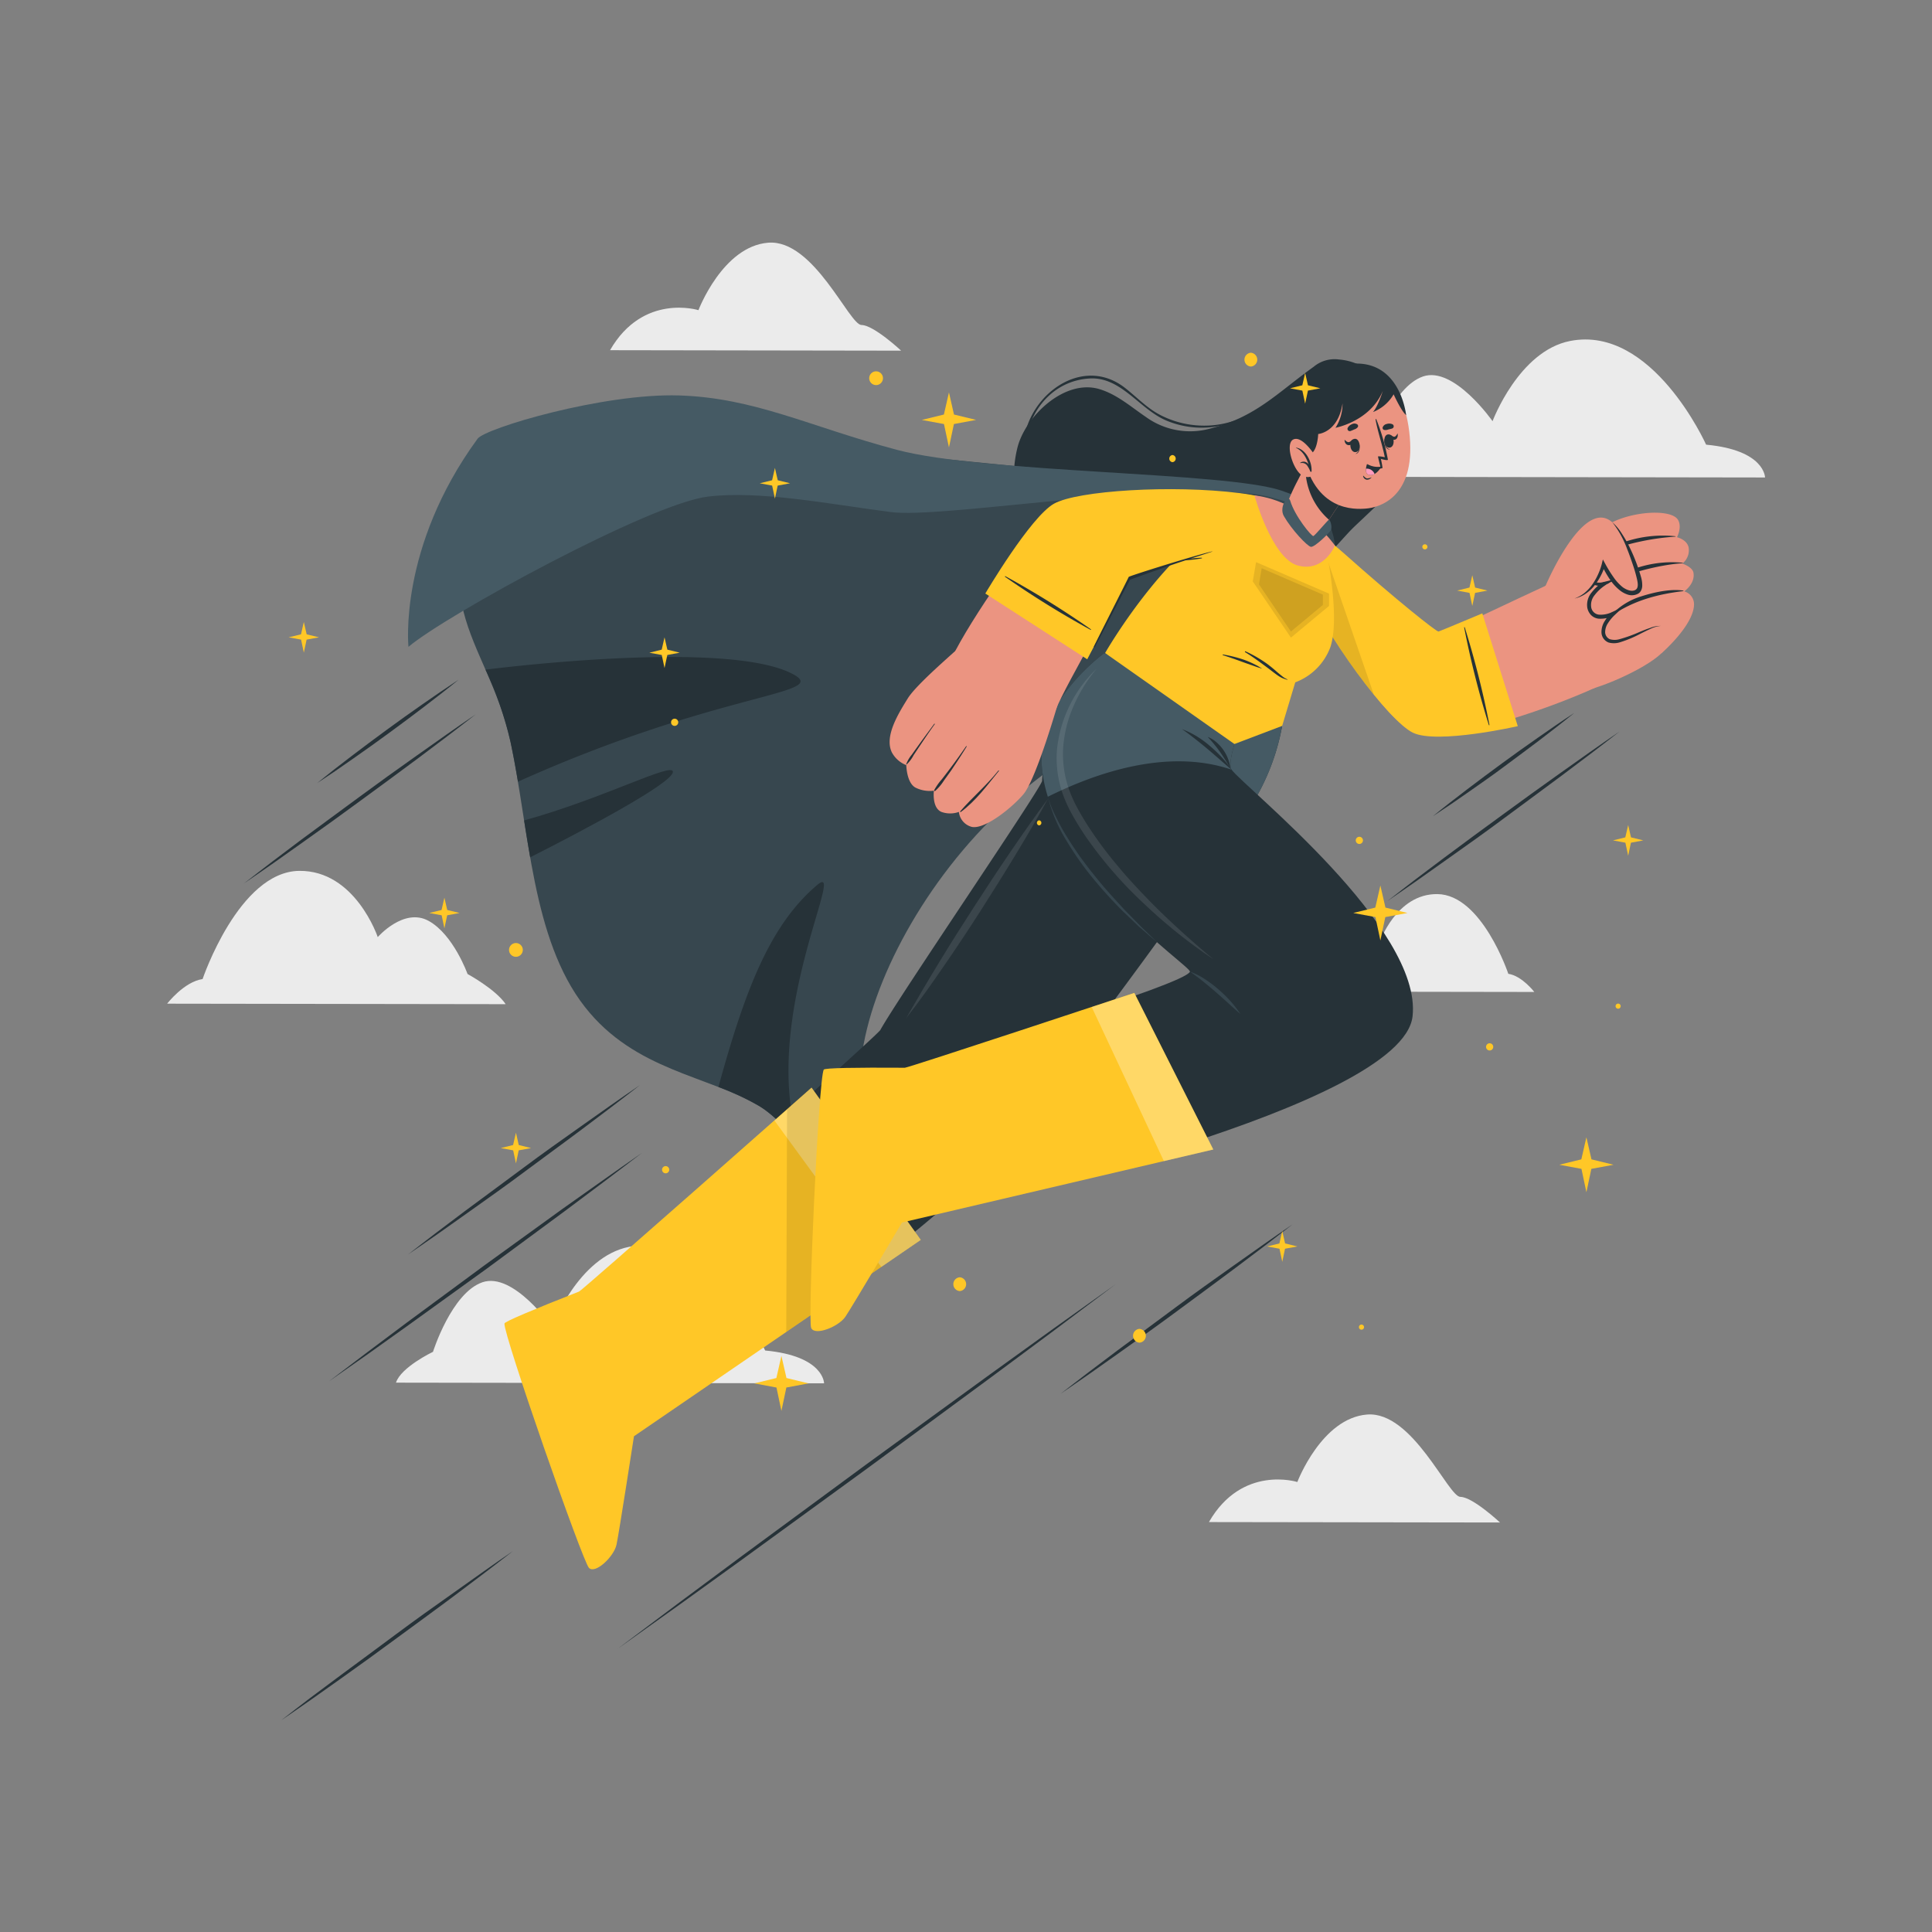 <svg xmlns="http://www.w3.org/2000/svg" viewBox="0 0 500 500"><rect x="0" y="0" width="500" height="500" fill="#808080" stroke="none"/><g id="freepik--background-complete--inject-115"><path d="M130.87,259.88l-87.61-.13s4.36-5.67,9.17-6.37c0,0,9.38-27.79,25-28,14.53-.16,20.33,17.14,20.33,17.14s6.75-7.75,13.18-4.19S121,252.07,121,252.07,128.25,256,130.87,259.88Z" style="fill:#ebebeb"></path><path d="M346,123.4l110.79.17s0-7.08-15.25-8.49c0,0-13.89-31-35.17-26.84C393.07,90.81,386.27,109,386.27,109s-10-14.33-18-11.57-12.79,18-12.79,18S347.21,119.4,346,123.4Z" style="fill:#ebebeb"></path><path d="M102.48,357.83l110.79.17s0-7.08-15.25-8.49c0,0-13.89-31-35.17-26.84-13.25,2.57-20,20.75-20,20.75s-10-14.33-18-11.57-12.79,18-12.79,18S103.74,353.83,102.48,357.83Z" style="fill:#ebebeb"></path><path d="M157.88,90.63l75.33.12s-7.1-6.63-10.26-6.64-12.34-22.23-24.13-21.3-18.06,17.46-18.06,17.46S166.44,75.76,157.88,90.63Z" style="fill:#ebebeb"></path><path d="M312.87,393.91l75.33.11s-7.09-6.62-10.25-6.63-12.35-22.23-24.14-21.31-18.06,17.46-18.06,17.46S321.44,379,312.87,393.91Z" style="fill:#ebebeb"></path><path d="M332.66,256.62l64.42.1s-3.2-4.18-6.73-4.7c0,0-6.83-20.46-18.33-20.63-10.69-.15-15,12.56-15,12.56s-4.94-5.71-9.68-3.11-7.42,10.06-7.42,10.06S334.59,253.75,332.66,256.62Z" style="fill:#ebebeb"></path></g><g id="freepik--Lines--inject-115"><path d="M166.13,298.37c-6.63,5.09-13.32,10.1-20,15.09l-20.17,14.88L105.63,343l-10.2,7.28-10.27,7.19,10-7.59,10-7.5,20.17-14.88,20.31-14.69C152.46,308,159.26,303.13,166.13,298.37Z" style="fill:#263238"></path><path d="M132.77,401.4c-4.88,3.81-9.82,7.54-14.77,11.26s-10,7.36-14.93,11S93.05,431,88,434.57l-7.59,5.37c-2.54,1.75-5.07,3.54-7.64,5.28,2.43-1.92,4.91-3.79,7.36-5.68L87.55,434c5-3.72,10-7.36,14.93-11.05s10-7.27,15.07-10.86S127.65,404.88,132.77,401.4Z" style="fill:#263238"></path><path d="M334.51,316.86c-4.88,3.82-9.82,7.55-14.77,11.27s-9.95,7.36-14.93,11.05-10,7.27-15.06,10.86l-7.58,5.36c-2.55,1.76-5.08,3.55-7.65,5.28,2.44-1.91,4.91-3.78,7.36-5.67l7.41-5.59c5-3.72,10-7.37,14.93-11.05s10-7.27,15.07-10.86S329.39,320.35,334.51,316.86Z" style="fill:#263238"></path><path d="M419.1,189.34c-4.88,3.82-9.82,7.55-14.77,11.26s-10,7.37-14.93,11.05-10,7.28-15.07,10.86l-7.58,5.37c-2.55,1.76-5.07,3.54-7.64,5.28,2.43-1.92,4.9-3.78,7.35-5.68l7.42-5.59c4.95-3.71,9.95-7.36,14.93-11s10-7.28,15.06-10.87S414,192.82,419.1,189.34Z" style="fill:#263238"></path><path d="M123.13,184.86c-4.88,3.82-9.82,7.55-14.77,11.26s-10,7.37-14.93,11-10,7.28-15.06,10.86l-7.58,5.37c-2.55,1.76-5.08,3.54-7.65,5.28,2.44-1.92,4.91-3.78,7.36-5.68l7.41-5.59c5-3.71,10-7.36,14.93-11s10-7.28,15.07-10.86S118,188.34,123.13,184.86Z" style="fill:#263238"></path><path d="M407.4,184.52c-2.93,2.39-5.92,4.7-8.92,7s-6.06,4.51-9.08,6.78-6.12,4.42-9.22,6.59l-4.66,3.23c-1.57,1-3.12,2.12-4.71,3.14,1.45-1.21,2.95-2.36,4.43-3.54l4.49-3.46c3-2.29,6-4.51,9.08-6.77s6.12-4.43,9.22-6.59S404.23,186.58,407.4,184.52Z" style="fill:#263238"></path><path d="M118.67,175.92c-2.92,2.39-5.92,4.7-8.92,7s-6,4.52-9.08,6.78-6.12,4.43-9.22,6.59l-4.65,3.23c-1.58,1.05-3.13,2.12-4.72,3.14,1.46-1.2,3-2.36,4.43-3.54L91,195.66c3-2.29,6-4.52,9.08-6.78s6.12-4.43,9.22-6.59S115.5,178,118.67,175.92Z" style="fill:#263238"></path><path d="M165.63,280.81c-4.88,3.81-9.82,7.54-14.77,11.26s-10,7.36-14.93,11.05-10,7.27-15.06,10.86l-7.58,5.37c-2.55,1.76-5.08,3.54-7.65,5.28,2.44-1.92,4.91-3.79,7.36-5.68l7.41-5.59c5-3.72,10-7.36,14.93-11.05s10-7.27,15.07-10.86S160.51,284.29,165.63,280.81Z" style="fill:#263238"></path><polygon points="288.7 332.38 272.75 344.36 256.73 356.26 224.6 379.92 192.34 403.4 176.16 415.07 159.91 426.66 175.87 414.68 191.88 402.78 224.01 379.12 256.28 355.64 272.46 343.97 288.7 332.38" style="fill:#263238"></polygon></g><g id="freepik--Character--inject-115"><path d="M342.56,143.77c-7.75,7.33-15.82,17.43-26.41,20.61-8.31,2.47-17.2.31-24.83-3.29-16.76-7.93-33-25.27-28-45.27,2-8,12.07-17.75,21.09-15.15,4.63,1.35,8.23,4.59,12.15,7.24a19.49,19.49,0,0,0,16.63,3c11.83-3,17.17-9.07,26.8-16a8.43,8.43,0,0,1,6.58-1.87,15,15,0,0,1,7.53,2.77,14.85,14.85,0,0,1,5.59,4.66c3,4.32,2.64,11.28,3,16.31s-.81,8.6-4.5,12.2C353,134,347.76,138.84,342.56,143.77Z" style="fill:#263238"></path><path d="M339.62,148.05c6.67-7.18,13.2-14.47,19.77-21.73,0,0,0-.11-.06-.07-5.58,5.82-11.24,11.55-16.75,17.44S332,155.77,326.13,161.05c-13.21,11.85-30.61,2.75-39.81-9.24-.42-.54-1.24.19-.8.72,8.41,10.28,22.2,19.31,35.73,12.91C328.66,162,334.16,153.91,339.62,148.05Z" style="fill:#263238"></path><path d="M341.22,95c.14-.12-.05-.33-.2-.21-7.68,6-16.07,13.8-26.13,15.15a24.76,24.76,0,0,1-14.46-2.46c-3.53-1.79-6.17-4.65-9.24-7.06-12-9.42-27.43,3.69-26.29,17.09,0,.28.51.25.5,0-.39-9.79,6.37-19,16.62-19.56,8.23-.47,13,8.17,20.09,11C316.91,114.88,330.68,104.46,341.22,95Z" style="fill:#263238"></path><path d="M130.24,113.87c2.79-4.84,71.23.51,129.27,6.44h.05c26.19,2.68,51.59,3.17,67.32,5.82,10,1.68,15,6,16,7.51,3.34,5.12,8.74,20.9-20.23,36.72-21.9,12-46.64,22.07-66.43,42s-32.67,46.34-33.6,65.26,10.64,38.44,9.51,36.33c-.35-.64-5.45-.92-12.06-5.85-8.11-6-17-17.87-23.46-21.78-13.23-8-32.24-9.11-45.26-25.75C137.61,243,137,214.83,132.12,192,126.19,164.28,106.18,155.66,130.24,113.87Z" style="fill:#37474f"></path><path d="M134.05,202.3c-.59-3.51-1.21-7-1.93-10.3a95.31,95.31,0,0,0-6.47-18.69s62.85-8.17,79.81,1.29C214.74,179.77,185.86,179,134.05,202.3Z" style="fill:#263238"></path><path d="M206.54,295.2c-3.61-3.74-7-7.12-9.94-8.89a69.27,69.27,0,0,0-10.67-5c6.84-24.93,13.3-41.95,25.6-52.31C219.41,222.35,196.8,263.11,206.54,295.2Z" style="fill:#263238"></path><path d="M137.21,221.87c-.56-3.17-1.07-6.36-1.57-9.55,20.62-5.69,38.62-15.26,38.51-12.55C174,202.72,151.1,214.84,137.21,221.87Z" style="fill:#263238"></path><path d="M105.71,167.4S103,141.72,123.6,113.54c2-2.74,32.51-11.81,52.13-11.2s33.74,8.06,56.44,14.09,85,5.65,99.43,10.53c9.95,3.35,11.24,6.7,11.24,6.7s-11.49-5.14-18.68-5.85c-28.41-2.8-80.47,6.42-93.66,4.71-16.09-2.1-33.87-5.62-47.31-4C168.13,130.36,115.33,159.22,105.71,167.4Z" style="fill:#455a64"></path><path d="M331.82,187.86A57.92,57.92,0,0,1,324.1,208c-16.61,26.75-51.05,70.49-58.9,82.69C250.92,312.94,183.6,358,183.6,358l-21-32.63s64.41-57.32,65.23-58.81c4.67-8.46,41.76-62.73,41.86-64.47C270.59,184.29,286,169,286,169Z" style="fill:#263238"></path><path d="M331.81,187.86a57.37,57.37,0,0,1-6.68,18.44c-21.78,1.43-47.08-4.39-55.29-6.47C271.88,183,286,169,286,169Z" style="fill:#455a64"></path><path d="M152.43,405.78c-1.65-1.65-22.17-60.41-21.88-63.25,0-.49,7.34-3.56,19.32-8.28.83-.33,60.16-52.78,60.16-52.78l28.27,39.41L164.07,371.7s-3.86,25-4.52,28.07S154.08,407.43,152.43,405.78Z" style="fill:#FFC727"></path><path d="M238.3,320.88l-10.21,7L200.42,290l9.61-8.49Z" style="fill:#fff;opacity:0.3"></path><path d="M238.31,320.88l-34.83,23.83.21-57.63c3.9-3.45,6.35-5.6,6.35-5.6Z" style="opacity:0.1"></path><path d="M271.18,206.77q-4.06,7.42-8.47,14.63c-2.91,4.82-5.92,9.58-8.95,14.33s-6.15,9.43-9.34,14.07-6.42,9.26-9.91,13.71l4.25-7.31c1.44-2.43,2.88-4.85,4.35-7.25,2.92-4.81,5.94-9.56,9-14.3s6.15-9.44,9.32-14.09S267.82,211.3,271.18,206.77Z" style="fill:#fff;opacity:0.1"></path><path d="M250.69,311.39,245.54,273s60.85-18.05,62.41-21.51c.62-1.35-38.83-27.28-38.44-56.32.2-14.5,16.26-26.16,16.26-26.16l36.6,15.3s-5.23,12.76-3.62,14.91c3.49,4.68,49.4,41,46.82,63.81C362.89,286.67,250.69,311.39,250.69,311.39Z" style="fill:#263238"></path><path d="M318.75,199.2c-16.74-5.72-35.53,1-47.57,7a35.74,35.74,0,0,1-1.67-11c.2-14.5,16.26-26.16,16.26-26.16l36.61,15.3S317.15,197,318.75,199.2Z" style="fill:#455a64"></path><path d="M305.89,188.69a23.67,23.67,0,0,1,7.19,4.33,34.83,34.83,0,0,1,3.05,2.9,27.49,27.49,0,0,1,2.62,3.28c-2.15-1.79-4.19-3.65-6.31-5.42-1.05-.89-2.12-1.75-3.21-2.6S307.05,189.48,305.89,188.69Z" style="fill:#263238"></path><path d="M312.55,190.72a7,7,0,0,1,2.22,1.34,11.06,11.06,0,0,1,1.76,1.92,10.66,10.66,0,0,1,1.89,4.79c-.49-.72-.9-1.45-1.35-2.15s-.89-1.39-1.36-2.06A34.23,34.23,0,0,0,312.55,190.72Z" style="fill:#263238"></path><path d="M308,251.47a18.09,18.09,0,0,1,3.85,1.95,31.45,31.45,0,0,1,3.45,2.6,35.25,35.25,0,0,1,3.08,3,29.25,29.25,0,0,1,2.64,3.41c-2.18-1.89-4.23-3.83-6.37-5.68-1.06-.93-2.15-1.83-3.25-2.72S309.14,252.29,308,251.47Z" style="fill:#37474f"></path><path d="M271.18,206.18a30.24,30.24,0,0,0,2.22,5.48c.43.89.9,1.76,1.37,2.63s1,1.71,1.51,2.54,1.05,1.67,1.6,2.49l1.67,2.44c1.19,1.58,2.34,3.18,3.61,4.7,2.43,3.12,5.12,6,7.8,8.92l4.15,4.24c1.41,1.39,2.85,2.75,4.25,4.15-1.52-1.27-3-2.59-4.51-3.88l-4.31-4.11a117.46,117.46,0,0,1-8-8.86,79.52,79.52,0,0,1-6.8-9.79A39.31,39.31,0,0,1,271.18,206.18Z" style="fill:#37474f"></path><path d="M283.87,173a39.09,39.09,0,0,0-6.06,9.79,32.15,32.15,0,0,0-2.68,11,27.58,27.58,0,0,0,1.73,11.06,36.55,36.55,0,0,0,2.43,5.1c.93,1.67,1.94,3.3,3,4.89a100.81,100.81,0,0,0,6.92,9.19c2.46,3,5.08,5.79,7.76,8.57s5.48,5.45,8.33,8.05,5.78,5.16,8.77,7.63a135.29,135.29,0,0,1-18.19-14.58A107,107,0,0,1,280.64,216q-1.63-2.44-3.06-5a36.43,36.43,0,0,1-2.5-5.41,27.77,27.77,0,0,1-1.51-11.81A33.68,33.68,0,0,1,283.87,173Z" style="fill:#fff;opacity:0.1"></path><path d="M209.93,343.67c-.92-2.15,1.91-64.32,3.25-66.85.22-.44,8.13-.57,21-.49.9,0,59.38-19.38,59.38-19.38L314,297.49l-80.56,18.89s-12.88,21.75-14.64,24.37S210.85,345.81,209.93,343.67Z" style="fill:#FFC727"></path><path d="M314,297.49l-12.79,3-18.68-39.88L293.56,257Z" style="fill:#fff;opacity:0.3"></path><path d="M335,144.57c10.69,22.89,25.09,44.4,32.75,45.43,10.31,1.38,33.51-6.74,45.16-12.06,3.42-1.57-9.3-28-13-26.3-4.43,2-27.15,12.82-27.64,12.88-1,.13-23-18.88-28.16-23.55C335.55,133.17,330.24,134.41,335,144.57Z" style="fill: rgb(235, 148, 129);"></path><path d="M430,169.05c-4.5,4.35-17.19,9.63-20.74,9.73S396,157.6,397.67,154.37s18-16.69,24.36-17.27S434.64,164.54,430,169.05Z" style="fill: rgb(235, 148, 129);"></path><path d="M412.43,140c-.85,3.2,3.41,2.37,3.41,2.37s-5.85,2.68-5.45,6.32,5.51,2.33,5.88,2.25c-.31.14-5.62,2.74-4.84,6.36s5.75,1.69,6.07,1.56c-.25.22-3.48,3.29-2.27,5.91,2.1,4.49,10.58-3.12,14.58-2.74,0,0,.12,6.85.16,7.05,0,0,8.22-7.08,8.44-12.5a3.47,3.47,0,0,0-2.53-3.53s2.9-2,2.38-4.86c-.27-1.47-2.87-2.34-2.87-2.34A4.36,4.36,0,0,0,437,141.6c-.49-2-3-2.57-3-2.57s1.41-2.63.24-4.53C431.88,130.67,414.25,133.1,412.43,140Z" style="fill: rgb(235, 148, 129);"></path><path d="M433.61,138.88a.05.05,0,0,0,0-.1,30.91,30.91,0,0,0-18,3.58c-.18.1-.09.42.12.35A63.26,63.26,0,0,1,433.61,138.88Z" style="fill:#263238"></path><path d="M435.47,145.77c.07,0,.06-.12,0-.13a28.9,28.9,0,0,0-19.4,5.13c-.2.14-.22.47,0,.32C420,148.57,429.73,146.07,435.47,145.77Z" style="fill:#263238"></path><path d="M417.2,159.26c5.56-3.83,11.79-5.49,18.43-6.28.08,0,.06-.13,0-.14-3.36-.5-7.54.44-10.73,1.45a17.83,17.83,0,0,0-7.82,4.77C417,159.15,417.09,159.34,417.2,159.26Z" style="fill:#263238"></path><path d="M415.84,142.34a20.86,20.86,0,0,0-3,2.13,6.78,6.78,0,0,0-2.13,2.84,2.26,2.26,0,0,0,.07,1.6,3.32,3.32,0,0,0,1,1.28,3.94,3.94,0,0,0,3.2.44l2.64-.65-2.25,1.53a11,11,0,0,0-2.64,2.46,4,4,0,0,0-.94,3.11,2.28,2.28,0,0,0,2.09,2,6.82,6.82,0,0,0,3.38-.7L420.2,157l-2.34,2.19a10.84,10.84,0,0,0-1.7,2.06,4.22,4.22,0,0,0-.75,2.37,2.05,2.05,0,0,0,1.19,1.8,4.52,4.52,0,0,0,2.53,0,36.46,36.46,0,0,0,5.26-1.9c.87-.35,1.74-.71,2.64-1a6.65,6.65,0,0,1,2.78-.53,7.35,7.35,0,0,0-2.69.77c-.85.38-1.69.81-2.54,1.23a30.26,30.26,0,0,1-5.26,2.21,5.3,5.3,0,0,1-3,.09,2.89,2.89,0,0,1-1.86-2.59,5.25,5.25,0,0,1,.86-3,11.79,11.79,0,0,1,1.85-2.32l.61.88a7.93,7.93,0,0,1-4,.86,3.27,3.27,0,0,1-2-.92,3.73,3.73,0,0,1-1-2,5,5,0,0,1,1.19-3.94,12,12,0,0,1,2.94-2.66l.39.88a4.78,4.78,0,0,1-3.93-.75,4,4,0,0,1-1.19-1.65,2.84,2.84,0,0,1,0-2,7,7,0,0,1,2.48-2.9A16.18,16.18,0,0,1,415.84,142.34Z" style="fill:#263238"></path><path d="M400,151.59s10.31-24.48,17.9-15.76c2.26,2.59,8.43,15.92,5.78,17.22-3.43,1.66-7-3.42-8.8-7,0,0-2.34,8.82-9,9A6.58,6.58,0,0,1,400,151.59Z" style="fill: rgb(235, 148, 129);"></path><path d="M417.27,135.15a13.8,13.8,0,0,1,2.57,3.12,30.08,30.08,0,0,1,2,3.57,46.55,46.55,0,0,1,2.89,7.62,7.69,7.69,0,0,1,.28,2.14,2.82,2.82,0,0,1-.29,1.2,2.24,2.24,0,0,1-.39.55,1.79,1.79,0,0,1-.56.38,3.41,3.41,0,0,1-2.36.2,6.45,6.45,0,0,1-2-1,12.45,12.45,0,0,1-2.85-3.09,26.74,26.74,0,0,1-2-3.56l.87-.1a16.26,16.26,0,0,1-1.18,2.88,15.37,15.37,0,0,1-1.69,2.59,10.48,10.48,0,0,1-2.29,2.07,8.17,8.17,0,0,1-2.81,1.18,9,9,0,0,0,2.61-1.45,10.89,10.89,0,0,0,2-2.16,15.44,15.44,0,0,0,1.47-2.56,16.25,16.25,0,0,0,1-2.77l.28-1.18.59,1.08a32,32,0,0,0,2.07,3.37A12.08,12.08,0,0,0,420,152c1,.7,2.26,1.17,3.19.7s.7-1.81.42-3a37.59,37.59,0,0,0-1.12-3.81c-.43-1.27-.87-2.53-1.37-3.77A25.76,25.76,0,0,0,417.27,135.15Z" style="fill:#263238"></path><path d="M383.62,158.74l9.18,29.19s-20.87,4.75-27.15,1.69-22.5-24.69-29.54-40.81-1.64-17.5,11.7-5.61,24,20.38,24.48,20.24S383.62,158.74,383.62,158.74Z" style="fill:#FFC727"></path><path d="M379.08,162.37c0-.09-.18-.05-.16,0a238.2,238.2,0,0,0,6.39,25.26c0,.09.18.05.16,0A238.2,238.2,0,0,0,379.08,162.37Z" style="fill:#263238"></path><path d="M355.56,179.79c-6.94-8.5-15-20.83-19.45-31-5.71-13-3.25-16.44,5-10.95Z" style="opacity:0.1"></path><path d="M335.21,176.59l-3.39,11.27-12.35,4.69L286,169s18.29-32,38.25-37.86c10-2.94,16.78,1.81,18.56,9.11.44,1.85,4.15,19.57,1.45,27.33A15.47,15.47,0,0,1,335.21,176.59Z" style="fill:#FFC727"></path><path d="M322.31,168.55a33.6,33.6,0,0,1,5.62,3.25c.88.65,1.72,1.35,2.55,2.09.42.36.84.7,1.27,1.05a5.47,5.47,0,0,0,1.43.88c.05,0,0,.11,0,.1a8.63,8.63,0,0,1-1.48-.51,8.27,8.27,0,0,1-1.32-.82c-.9-.64-1.76-1.35-2.66-2-1.79-1.33-3.59-2.66-5.48-3.81C322.12,168.72,322.21,168.51,322.31,168.55Z" style="fill:#263238"></path><path d="M316.52,169.38a34.89,34.89,0,0,1,5.15,1.27,24.85,24.85,0,0,1,2.46,1l1.14.57c.42.21.8.5,1.22.71.05,0,0,.11,0,.09-.4-.17-.84-.26-1.25-.41l-1.25-.44c-.83-.29-1.67-.58-2.49-.88-1.66-.61-3.32-1.19-5-1.73C316.37,169.54,316.43,169.36,316.52,169.38Z" style="fill:#263238"></path><polygon points="334.09 165.02 324.22 150.47 325.07 145.48 343.95 153.63 343.95 156.82 334.09 165.02" style="opacity:0.1"></polygon><polygon points="334.09 163.44 325.82 151.25 326.52 147.06 342.36 153.89 342.36 156.56 334.09 163.44" style="opacity:0.1"></polygon><path d="M321.63,127.85c-24.76-2.75-44.77.28-49.91,5.38-4.25,4.23-18.11,23.24-24.41,35.08-1.76,3.33,24.57,19,26,15.2,2.22-5.82,18.21-33.4,18.4-33.86.39-1,26.43-8.34,33-10C336.92,136.73,334.76,129.31,321.63,127.85Z" style="fill: rgb(235, 148, 129);"></path><path d="M251.5,214a4.49,4.49,0,0,1-3.34-3.88,6.67,6.67,0,0,1-4.52,0c-2.52-1.07-1.95-5.49-1.95-5.49a8.26,8.26,0,0,1-4.77-.8c-2.31-1.26-2.37-5.81-2.37-5.81a7.2,7.2,0,0,1-3.75-3.33c-2-4.17,1.77-10.12,4.13-13.94s12.63-12.41,14.42-14.25L274,181.36s-5.72,20.11-9.14,24.2C261.94,209,254.91,214.7,251.5,214Z" style="fill: rgb(235, 148, 129);"></path><path d="M248.66,210.14c3.94-2.93,6.79-6.86,9.86-10.63.07-.08-.06-.19-.13-.1-3,3.78-6.73,6.91-9.89,10.56C248.41,210.07,248.56,210.22,248.66,210.14Z" style="fill:#263238"></path><path d="M242.06,204.66a12.58,12.58,0,0,0,2.16-2.55c.7-1,1.39-1.92,2.06-2.89,1.34-2,2.64-3.95,3.88-6,.05-.09-.07-.2-.13-.1-1.34,1.94-2.71,3.87-4.14,5.76q-1.06,1.41-2.16,2.82a15,15,0,0,0-1.93,2.73A.17.17,0,0,0,242.06,204.66Z" style="fill:#263238"></path><path d="M234.61,197.86a8.8,8.8,0,0,0,1.82-2.4c.6-.9,1.19-1.8,1.8-2.7,1.2-1.79,2.41-3.59,3.68-5.34.06-.08-.07-.19-.13-.1-1.3,1.77-2.62,3.53-3.9,5.31-.63.88-1.26,1.75-1.88,2.64a8.33,8.33,0,0,0-1.48,2.54C234.5,197.86,234.57,197.89,234.61,197.86Z" style="fill:#263238"></path><path d="M281.37,170.62,255,153.6s11.69-19.85,17.78-23.25,30.58-4.92,48-2.74c17.74,2.22,17.65,9.31.27,13.47s-28.74,8.43-28.89,8.9S281.37,170.62,281.37,170.62Z" style="fill:#FFC727"></path><path d="M283.29,167.57c1.55-2.78,9-17.44,9.21-17.54.43-.21,7.17-2.58,9.17-3.28,1.7-.6,3.41-1.17,5.12-1.73,1.41-.13,2.82-.26,4.21-.52a.08.08,0,0,0,0-.16,22,22,0,0,0-2.91.25c1.88-.61,3.76-1.21,5.63-1.83,0,0,0-.07,0-.06-4.19.94-21.55,6.37-21.61,6.61s-8.89,17.61-9,18C283.08,167.42,283.24,167.65,283.29,167.57Z" style="fill:#263238"></path><path d="M282.24,163c.08.05.16-.09.08-.14a239.92,239.92,0,0,0-22.13-13.74.09.09,0,0,0-.09.15A237.84,237.84,0,0,0,282.24,163Z" style="fill:#263238"></path><path d="M324.65,128.22s4.52,16.37,11.26,18.15,9.57-5.18,9.57-5.18S337.7,129.72,324.65,128.22Z" style="fill: rgb(235, 148, 129);"></path><path d="M332.53,131.89c-.14,1.05,2.1,9.11,6.61,10.59,1.47.48,4.44-7.43,4.44-7.43l.36-.54,4.93-7.47-7.25-9.81-1.08-1.34s-1.22,2.13-2.7,4.8l-.21.38a4.91,4.91,0,0,0-.25.44c-.23.39-.46.8-.68,1.21s-.34.61-.5.94l-.52,1A59.51,59.51,0,0,0,332.53,131.89Z" style="fill: rgb(235, 148, 129);"></path><path d="M337.84,120.69a17.92,17.92,0,0,0,6.1,13.82l4.93-7.47-7.25-9.81-1.08-1.34S339.32,118,337.84,120.69Z" style="fill:#263238"></path><path d="M364.85,113.08c1.36,15.66-7.86,18.24-11.24,18.53-3.07.27-13.54.78-16.52-14.66s3.87-21,10.85-22S363.48,97.41,364.85,113.08Z" style="fill: rgb(235, 148, 129);"></path><path d="M357.33,121a4.62,4.62,0,0,1-1.59,1.67,2.11,2.11,0,0,1-1.22.26c-.92-.1-1.07-.91-1-1.64a4.44,4.44,0,0,1,.24-1.12A5.94,5.94,0,0,0,357.33,121Z" style="fill:#263238"></path><path d="M355.74,122.68a2.11,2.11,0,0,1-1.22.26c-.92-.1-1.07-.91-1-1.64A2.12,2.12,0,0,1,355.74,122.68Z" style="fill:#ff9bbc"></path><path d="M360.31,110.89c-.35.12-.7.18-1.05.27a1.83,1.83,0,0,1-1.13.08.56.56,0,0,1-.3-.62,1.38,1.38,0,0,1,1.07-.9,2.07,2.07,0,0,1,1.47.08A.6.6,0,0,1,360.31,110.89Z" style="fill:#263238"></path><path d="M349.47,111.56a10,10,0,0,0,1-.42,1.72,1.72,0,0,0,.94-.63.55.55,0,0,0-.13-.67,1.37,1.37,0,0,0-1.4-.06,2.06,2.06,0,0,0-1.12,1A.6.6,0,0,0,349.47,111.56Z" style="fill:#263238"></path><path d="M351.73,114.56s-.08.06-.07.1c.15,1.06.15,2.3-.78,2.76,0,0,0,.07,0,.06C352.06,117.19,352,115.54,351.73,114.56Z" style="fill:#263238"></path><path d="M350.66,113.56c-1.73.06-1.48,3.5.12,3.45S352.1,113.5,350.66,113.56Z" style="fill:#263238"></path><path d="M350,113.79c-.28.21-.55.58-.92.64s-.76-.27-1.05-.59c0,0-.06,0-.06,0,0,.66.34,1.32,1.06,1.37s1.07-.58,1.19-1.25C350.23,113.87,350.11,113.7,350,113.79Z" style="fill:#263238"></path><path d="M358.3,113.61s.08,0,.08.08c0,1.08.26,2.3,1.25,2.59a0,0,0,0,1,0,.06C358.43,116.25,358.16,114.63,358.3,113.61Z" style="fill:#263238"></path><path d="M359.18,112.43c1.71-.24,2.06,3.19.48,3.42S357.74,112.63,359.18,112.43Z" style="fill:#263238"></path><path d="M359.92,112.58c.29.15.59.46.92.45s.62-.42.82-.8c0,0,0,0,.06,0,.08.66-.06,1.36-.68,1.55s-1.05-.34-1.27-1C359.73,112.71,359.8,112.52,359.92,112.58Z" style="fill:#263238"></path><path d="M352.92,123.21c.26.24.52.58.91.6a2.89,2.89,0,0,0,1.15-.3,0,0,0,0,1,0,0,1.43,1.43,0,0,1-1.34.62,1.13,1.13,0,0,1-.87-.92A.06.06,0,0,1,352.92,123.21Z" style="fill:#263238"></path><path d="M357.37,118.76s.36,1.58.42,2.33c0,.07-.17.12-.43.15h0a3.57,3.57,0,0,1-3.58-1c-.06-.06,0-.15.11-.11a5.42,5.42,0,0,0,3.34.66c0-.21-.7-2.68-.58-2.69a6.6,6.6,0,0,1,1.74.24c-.65-3.3-1.81-6.47-2.4-9.77,0-.12.15-.17.19-.07a54.17,54.17,0,0,1,3,10.42C359.28,119.3,357.68,118.86,357.37,118.76Z" style="fill:#263238"></path><path d="M338.43,117.68c2.55,0,2.72-5.36,2.72-5.36s5.15-.37,6.29-7.91a11.43,11.43,0,0,1-1.82,6.3s9-1.66,12.25-9.54c0,0-1.23,4-2.55,5.47a10.68,10.68,0,0,0,5.35-4.59s1.92,4.27,3.23,5.38c0,0-1.58-15.85-16.17-13,0,0-9.16,1.31-11.92,8.86S338.43,117.68,338.43,117.68Z" style="fill:#263238"></path><path d="M340.2,117.73s-3.2-5.07-5.48-4,0,8.34,2.52,9.44a2.66,2.66,0,0,0,3.63-1.26Z" style="fill: rgb(235, 148, 129);"></path><path d="M335.41,115.84s-.05,0,0,.07c1.79.82,2.68,2.57,3.27,4.36a1.48,1.48,0,0,0-2.18-.51c-.05,0,0,.11.05.1a1.65,1.65,0,0,1,1.77.66,7.4,7.4,0,0,1,.79,1.5c.08.16.38.09.32-.1v0C339.57,119.54,337.91,116.19,335.41,115.84Z" style="fill:#263238"></path><path d="M333.91,129.58c-.54-1.85-3,1.64-1.64,4,2,3.48,6.06,7.81,7,7.94s4.65-3.46,5.13-4.28-.17-2.87-.5-2.72-3.57,4.06-4,4.21S335.08,133.57,333.91,129.58Z" style="fill:#455a64"></path></g><g id="freepik--Sparkles--inject-115"><polygon points="195.21 358.02 200.95 359.09 202.23 365.14 203.51 359.09 209.25 358.02 203.54 356.63 202.23 350.91 200.92 356.63 195.21 358.02" style="fill:#FFC727"></polygon><polygon points="238.56 108.68 244.3 109.74 245.59 115.79 246.87 109.74 252.61 108.67 246.89 107.28 245.59 101.56 244.28 107.28 238.56 108.68" style="fill:#FFC727"></polygon><polygon points="403.54 301.44 409.28 302.5 410.56 308.55 411.84 302.5 417.58 301.44 411.87 300.04 410.56 294.33 409.25 300.04 403.54 301.44" style="fill:#FFC727"></polygon><polygon points="350.22 236.28 355.96 237.34 357.24 243.4 358.52 237.34 364.26 236.28 358.55 234.88 357.24 229.17 355.93 234.88 350.22 236.28" style="fill:#FFC727"></polygon><polygon points="111.09 236.28 114.3 236.88 115.01 240.26 115.73 236.88 118.94 236.28 115.74 235.5 115.01 232.31 114.28 235.5 111.09 236.28" style="fill:#FFC727"></polygon><polygon points="417.44 217.49 420.65 218.09 421.37 221.47 422.08 218.09 425.29 217.49 422.1 216.71 421.37 213.52 420.63 216.71 417.44 217.49" style="fill:#FFC727"></polygon><polygon points="196.62 125.07 199.83 125.67 200.55 129.05 201.26 125.67 204.47 125.07 201.28 124.29 200.55 121.1 199.82 124.29 196.62 125.07" style="fill:#FFC727"></polygon><polygon points="129.6 297.12 132.81 297.71 133.53 301.09 134.24 297.71 137.45 297.12 134.25 296.33 133.53 293.14 132.79 296.33 129.6 297.12" style="fill:#FFC727"></polygon><polygon points="74.71 164.94 77.92 165.53 78.63 168.91 79.35 165.53 82.56 164.94 79.36 164.16 78.63 160.96 77.9 164.16 74.71 164.94" style="fill:#FFC727"></polygon><polygon points="168.05 168.92 171.26 169.51 171.98 172.89 172.7 169.51 175.91 168.91 172.71 168.13 171.98 164.94 171.25 168.13 168.05 168.92" style="fill:#FFC727"></polygon><polygon points="333.85 100.49 337.05 101.09 337.77 104.47 338.49 101.09 341.7 100.49 338.5 99.71 337.77 96.52 337.04 99.71 333.85 100.49" style="fill:#FFC727"></polygon><polygon points="377.11 152.84 380.31 153.44 381.03 156.82 381.75 153.44 384.95 152.84 381.76 152.06 381.03 148.87 380.3 152.06 377.11 152.84" style="fill:#FFC727"></polygon><polygon points="327.92 322.58 331.13 323.17 331.85 326.56 332.56 323.17 335.77 322.58 332.58 321.8 331.85 318.6 331.11 321.8 327.92 322.58" style="fill:#FFC727"></polygon><path d="M172.27,301.79a.93.93,0,0,1,0,1.86A.93.93,0,0,1,172.27,301.79Z" style="fill:#FFC727"></path><path d="M174.6,186a.93.93,0,0,1,0,1.86A.93.93,0,0,1,174.6,186Z" style="fill:#FFC727"></path><path d="M303.44,117.76a.93.93,0,0,1,0,1.85A.93.93,0,0,1,303.44,117.76Z" style="fill:#FFC727"></path><path d="M351.8,216.56a.93.93,0,0,1,0,1.86A.93.93,0,0,1,351.8,216.56Z" style="fill:#FFC727"></path><path d="M385.52,270a.93.93,0,0,1,0,1.86A.93.93,0,0,1,385.52,270Z" style="fill:#FFC727"></path><path d="M418.77,259.73a.66.66,0,0,1,0,1.32A.66.66,0,0,1,418.77,259.73Z" style="fill:#FFC727"></path><path d="M368.76,140.86a.66.66,0,0,1,0,1.32A.66.66,0,0,1,368.76,140.86Z" style="fill:#FFC727"></path><path d="M268.93,212.3a.66.66,0,0,1,0,1.31A.66.66,0,0,1,268.93,212.3Z" style="fill:#FFC727"></path><path d="M352.35,342.8a.66.66,0,0,1,0,1.32A.66.66,0,0,1,352.35,342.8Z" style="fill:#FFC727"></path><path d="M248.38,330.56a1.79,1.79,0,0,1,0,3.57A1.79,1.79,0,0,1,248.38,330.56Z" style="fill:#FFC727"></path><path d="M133.52,244.06a1.78,1.78,0,0,1,0,3.56A1.78,1.78,0,0,1,133.52,244.06Z" style="fill:#FFC727"></path><path d="M226.73,96.1a1.78,1.78,0,0,1,0,3.56A1.78,1.78,0,0,1,226.73,96.1Z" style="fill:#FFC727"></path><path d="M323.72,91.29a1.79,1.79,0,0,1,0,3.57A1.79,1.79,0,0,1,323.72,91.29Z" style="fill:#FFC727"></path><path d="M294.89,343.91a1.79,1.79,0,0,1,0,3.57A1.79,1.79,0,0,1,294.89,343.91Z" style="fill:#FFC727"></path></g></svg>